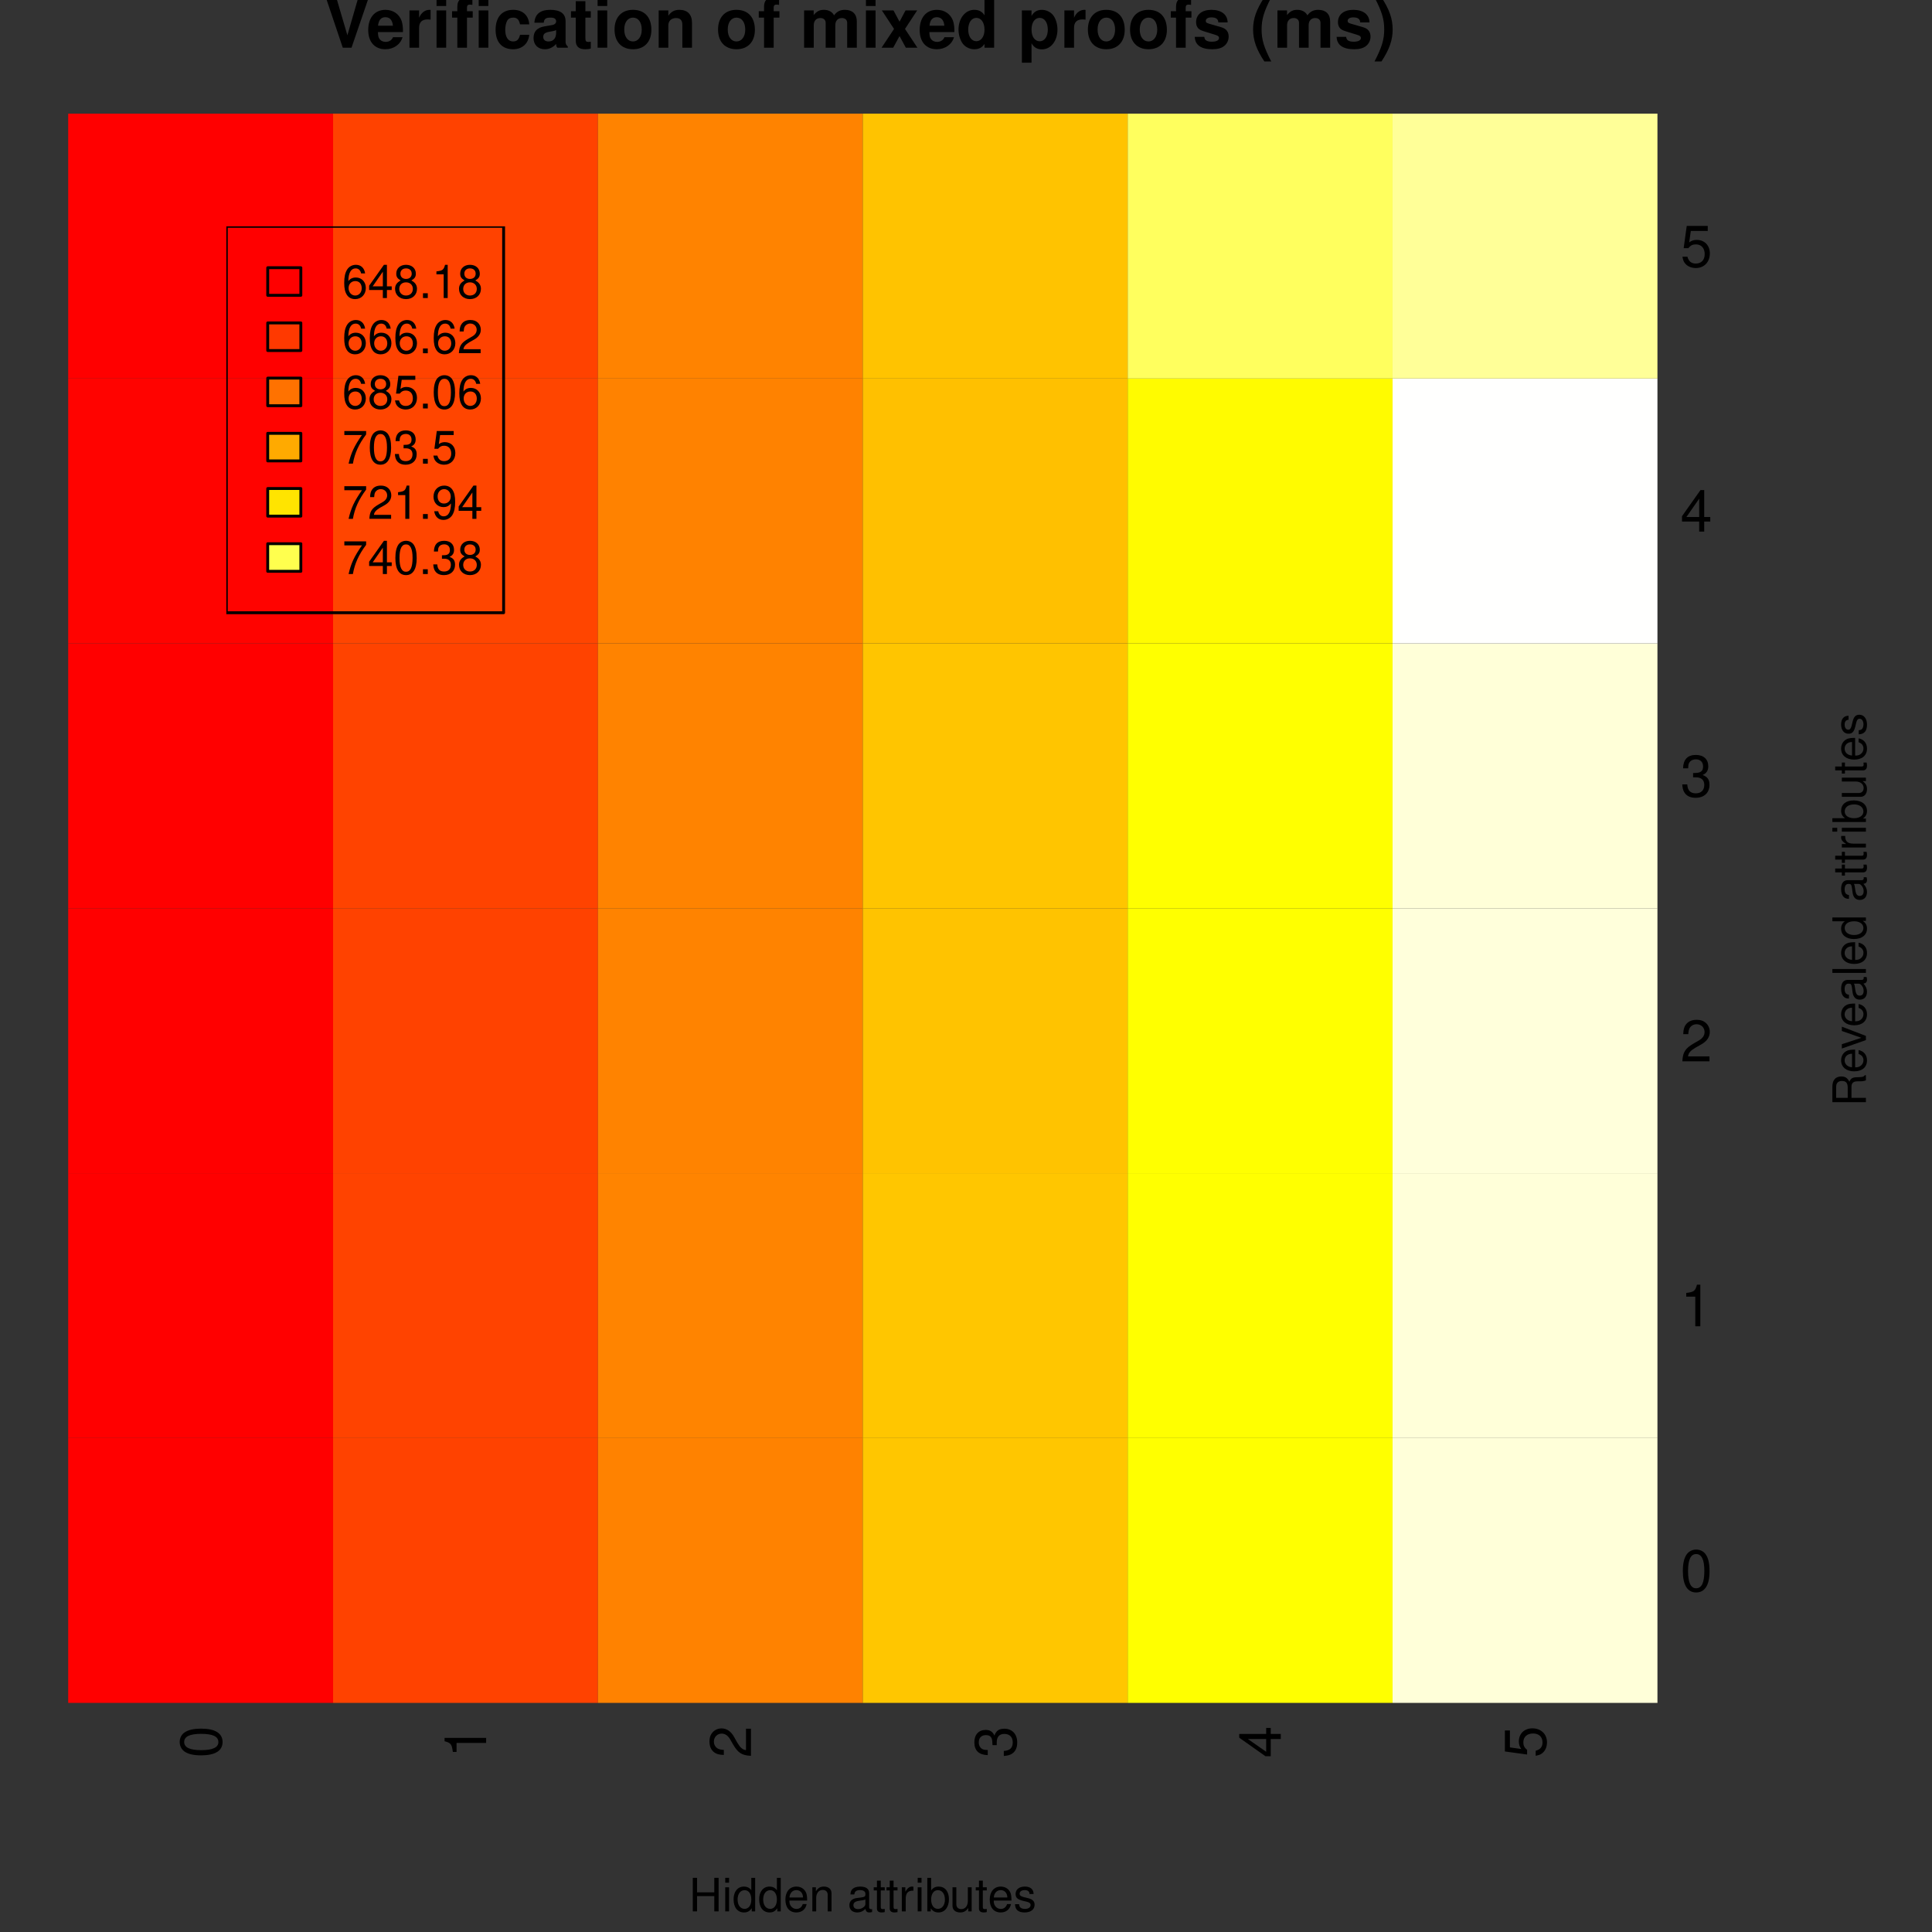 <?xml version="1.0" encoding="UTF-8"?>
<svg xmlns="http://www.w3.org/2000/svg" xmlns:xlink="http://www.w3.org/1999/xlink" width="504pt" height="504pt" viewBox="0 0 504 504" version="1.1">
<rect x="0" y="0" width="504" height="504" fill="#333333" stroke="none"/>
<defs>
<g>
<symbol overflow="visible" id="glyph0-0">
<path style="stroke:none;" d=""/>
</symbol>
<symbol overflow="visible" id="glyph0-1">
<path style="stroke:none;" d="M -10.844 -4.125 C -10.844 -3.141 -10.391 -2.234 -9.656 -1.688 C -8.703 -0.984 -7.266 -0.641 -5.25 -0.641 C -1.594 -0.641 0.344 -1.844 0.344 -4.125 C 0.344 -6.375 -1.594 -7.609 -5.156 -7.609 C -7.266 -7.609 -8.672 -7.281 -9.656 -6.562 C -10.406 -6.016 -10.844 -5.125 -10.844 -4.125 Z M -9.672 -4.125 C -9.672 -5.547 -8.219 -6.25 -5.281 -6.25 C -2.188 -6.25 -0.75 -5.562 -0.75 -4.094 C -0.75 -2.703 -2.25 -2 -5.234 -2 C -8.219 -2 -9.672 -2.703 -9.672 -4.125 Z M -9.672 -4.125 "/>
</symbol>
<symbol overflow="visible" id="glyph0-2">
<path style="stroke:none;" d="M -7.719 -3.891 L 0 -3.891 L 0 -5.203 L -10.844 -5.203 L -10.844 -4.328 C -9.188 -3.875 -8.953 -3.562 -8.688 -1.531 L -7.719 -1.531 Z M -7.719 -3.891 "/>
</symbol>
<symbol overflow="visible" id="glyph0-3">
<path style="stroke:none;" d="M -1.312 -7.594 L -1.312 -2 C -2.203 -2.125 -2.781 -2.609 -3.562 -3.922 L -4.406 -5.422 C -5.234 -6.906 -6.344 -7.672 -7.688 -7.672 C -8.578 -7.672 -9.422 -7.312 -10 -6.672 C -10.578 -6.047 -10.844 -5.266 -10.844 -4.266 C -10.844 -2.906 -10.359 -1.906 -9.438 -1.312 C -8.859 -0.938 -8.188 -0.781 -7.094 -0.75 L -7.094 -2.062 C -7.828 -2.109 -8.266 -2.203 -8.625 -2.391 C -9.281 -2.734 -9.688 -3.422 -9.688 -4.219 C -9.688 -5.422 -8.812 -6.312 -7.656 -6.312 C -6.781 -6.312 -6.031 -5.812 -5.484 -4.875 L -4.688 -3.5 C -3.406 -1.281 -2.391 -0.625 -0.016 -0.516 L -0.016 -7.594 Z M -1.312 -7.594 "/>
</symbol>
<symbol overflow="visible" id="glyph0-4">
<path style="stroke:none;" d="M -5 -3.312 L -5 -4.031 C -5 -5.469 -4.312 -6.234 -3.016 -6.234 C -1.656 -6.234 -0.828 -5.422 -0.828 -4.047 C -0.828 -2.594 -1.562 -1.891 -3.156 -1.797 L -3.156 -0.484 C -2.281 -0.547 -1.703 -0.688 -1.234 -0.938 C -0.188 -1.5 0.344 -2.531 0.344 -3.984 C 0.344 -6.188 -0.969 -7.594 -3.031 -7.594 C -4.406 -7.594 -5.156 -7.062 -5.609 -5.797 C -6.016 -6.781 -6.766 -7.281 -7.859 -7.281 C -9.719 -7.281 -10.844 -6.062 -10.844 -4.031 C -10.844 -1.891 -9.641 -0.75 -7.344 -0.703 L -7.344 -2.031 C -8.016 -2.047 -8.391 -2.094 -8.719 -2.266 C -9.328 -2.562 -9.688 -3.219 -9.688 -4.047 C -9.688 -5.219 -8.984 -5.922 -7.812 -5.922 C -7.047 -5.922 -6.578 -5.656 -6.328 -5.062 C -6.188 -4.703 -6.125 -4.234 -6.109 -3.312 Z M -5 -3.312 "/>
</symbol>
<symbol overflow="visible" id="glyph0-5">
<path style="stroke:none;" d="M -2.625 -4.906 L 0 -4.906 L 0 -6.219 L -2.625 -6.219 L -2.625 -7.797 L -3.812 -7.797 L -3.812 -6.219 L -10.844 -6.219 L -10.844 -5.25 L -4.016 -0.422 L -2.625 -0.422 Z M -3.812 -4.906 L -3.812 -1.578 L -8.594 -4.906 Z M -3.812 -4.906 "/>
</symbol>
<symbol overflow="visible" id="glyph0-6">
<path style="stroke:none;" d="M -10.641 -7.141 L -10.641 -1.656 L -4.844 -0.859 L -4.844 -2.062 C -5.578 -2.688 -5.828 -3.188 -5.828 -4.031 C -5.828 -5.453 -4.859 -6.344 -3.281 -6.344 C -1.75 -6.344 -0.828 -5.453 -0.828 -4.016 C -0.828 -2.859 -1.406 -2.156 -2.609 -1.844 L -2.609 -0.531 C -1.734 -0.703 -1.312 -0.859 -0.938 -1.172 C -0.125 -1.766 0.344 -2.844 0.344 -4.047 C 0.344 -6.188 -1.219 -7.688 -3.469 -7.688 C -5.562 -7.688 -7 -6.297 -7 -4.266 C -7 -3.516 -6.812 -2.906 -6.359 -2.297 L -9.328 -2.719 L -9.328 -7.141 Z M -10.641 -7.141 "/>
</symbol>
<symbol overflow="visible" id="glyph1-0">
<path style="stroke:none;" d=""/>
</symbol>
<symbol overflow="visible" id="glyph1-1">
<path style="stroke:none;" d="M 6.609 -3.984 L 6.609 0 L 7.734 0 L 7.734 -8.75 L 6.609 -8.75 L 6.609 -4.969 L 2.109 -4.969 L 2.109 -8.75 L 1 -8.75 L 1 0 L 2.109 0 L 2.109 -3.984 Z M 6.609 -3.984 "/>
</symbol>
<symbol overflow="visible" id="glyph1-2">
<path style="stroke:none;" d="M 1.797 -6.281 L 0.797 -6.281 L 0.797 0 L 1.797 0 Z M 1.797 -8.75 L 0.797 -8.75 L 0.797 -7.484 L 1.797 -7.484 Z M 1.797 -8.75 "/>
</symbol>
<symbol overflow="visible" id="glyph1-3">
<path style="stroke:none;" d="M 5.938 -8.75 L 4.938 -8.75 L 4.938 -5.5 C 4.531 -6.125 3.859 -6.469 3.016 -6.469 C 1.375 -6.469 0.312 -5.156 0.312 -3.156 C 0.312 -1.031 1.344 0.281 3.047 0.281 C 3.906 0.281 4.516 -0.047 5.047 -0.828 L 5.047 0 L 5.938 0 Z M 3.188 -5.531 C 4.266 -5.531 4.938 -4.578 4.938 -3.078 C 4.938 -1.625 4.25 -0.656 3.188 -0.656 C 2.094 -0.656 1.359 -1.625 1.359 -3.094 C 1.359 -4.562 2.094 -5.531 3.188 -5.531 Z M 3.188 -5.531 "/>
</symbol>
<symbol overflow="visible" id="glyph1-4">
<path style="stroke:none;" d="M 6.156 -2.812 C 6.156 -3.766 6.078 -4.344 5.906 -4.812 C 5.5 -5.844 4.531 -6.469 3.359 -6.469 C 1.609 -6.469 0.484 -5.141 0.484 -3.062 C 0.484 -0.984 1.562 0.281 3.344 0.281 C 4.781 0.281 5.766 -0.547 6.031 -1.906 L 5.016 -1.906 C 4.734 -1.078 4.172 -0.641 3.375 -0.641 C 2.734 -0.641 2.203 -0.938 1.859 -1.469 C 1.625 -1.828 1.531 -2.188 1.531 -2.812 Z M 1.547 -3.625 C 1.625 -4.781 2.344 -5.547 3.344 -5.547 C 4.375 -5.547 5.078 -4.75 5.078 -3.625 Z M 1.547 -3.625 "/>
</symbol>
<symbol overflow="visible" id="glyph1-5">
<path style="stroke:none;" d="M 0.844 -6.281 L 0.844 0 L 1.844 0 L 1.844 -3.469 C 1.844 -4.75 2.516 -5.594 3.547 -5.594 C 4.344 -5.594 4.844 -5.109 4.844 -4.359 L 4.844 0 L 5.844 0 L 5.844 -4.75 C 5.844 -5.797 5.062 -6.469 3.859 -6.469 C 2.922 -6.469 2.312 -6.109 1.766 -5.234 L 1.766 -6.281 Z M 0.844 -6.281 "/>
</symbol>
<symbol overflow="visible" id="glyph1-6">
<path style="stroke:none;" d=""/>
</symbol>
<symbol overflow="visible" id="glyph1-7">
<path style="stroke:none;" d="M 6.422 -0.594 C 6.312 -0.562 6.266 -0.562 6.203 -0.562 C 5.859 -0.562 5.656 -0.75 5.656 -1.062 L 5.656 -4.75 C 5.656 -5.875 4.844 -6.469 3.297 -6.469 C 2.375 -6.469 1.641 -6.203 1.219 -5.734 C 0.922 -5.406 0.797 -5.047 0.781 -4.422 L 1.781 -4.422 C 1.875 -5.203 2.328 -5.547 3.266 -5.547 C 4.172 -5.547 4.672 -5.203 4.672 -4.609 L 4.672 -4.344 C 4.656 -3.906 4.438 -3.75 3.625 -3.641 C 2.203 -3.469 1.984 -3.422 1.609 -3.266 C 0.875 -2.953 0.5 -2.406 0.5 -1.578 C 0.5 -0.438 1.297 0.281 2.562 0.281 C 3.359 0.281 4 0 4.703 -0.641 C 4.781 0 5.094 0.281 5.734 0.281 C 5.953 0.281 6.078 0.25 6.422 0.172 Z M 4.672 -1.984 C 4.672 -1.641 4.578 -1.438 4.266 -1.156 C 3.859 -0.797 3.375 -0.594 2.781 -0.594 C 2 -0.594 1.547 -0.969 1.547 -1.609 C 1.547 -2.266 1.984 -2.609 3.062 -2.766 C 4.125 -2.906 4.328 -2.953 4.672 -3.109 Z M 4.672 -1.984 "/>
</symbol>
<symbol overflow="visible" id="glyph1-8">
<path style="stroke:none;" d="M 3.047 -6.281 L 2.016 -6.281 L 2.016 -8.016 L 1.016 -8.016 L 1.016 -6.281 L 0.172 -6.281 L 0.172 -5.469 L 1.016 -5.469 L 1.016 -0.719 C 1.016 -0.078 1.453 0.281 2.234 0.281 C 2.5 0.281 2.719 0.25 3.047 0.188 L 3.047 -0.641 C 2.906 -0.609 2.766 -0.594 2.562 -0.594 C 2.141 -0.594 2.016 -0.719 2.016 -1.156 L 2.016 -5.469 L 3.047 -5.469 Z M 3.047 -6.281 "/>
</symbol>
<symbol overflow="visible" id="glyph1-9">
<path style="stroke:none;" d="M 0.828 -6.281 L 0.828 0 L 1.844 0 L 1.844 -3.266 C 1.844 -4.781 2.469 -5.453 3.859 -5.406 L 3.859 -6.438 C 3.688 -6.453 3.594 -6.469 3.469 -6.469 C 2.812 -6.469 2.328 -6.078 1.75 -5.141 L 1.75 -6.281 Z M 0.828 -6.281 "/>
</symbol>
<symbol overflow="visible" id="glyph1-10">
<path style="stroke:none;" d="M 0.641 -8.75 L 0.641 0 L 1.547 0 L 1.547 -0.797 C 2.031 -0.078 2.656 0.281 3.547 0.281 C 5.203 0.281 6.281 -1.078 6.281 -3.172 C 6.281 -5.203 5.25 -6.469 3.594 -6.469 C 2.719 -6.469 2.109 -6.141 1.641 -5.438 L 1.641 -8.75 Z M 3.391 -5.531 C 4.516 -5.531 5.234 -4.562 5.234 -3.062 C 5.234 -1.625 4.484 -0.656 3.391 -0.656 C 2.328 -0.656 1.641 -1.625 1.641 -3.094 C 1.641 -4.578 2.328 -5.531 3.391 -5.531 Z M 3.391 -5.531 "/>
</symbol>
<symbol overflow="visible" id="glyph1-11">
<path style="stroke:none;" d="M 5.781 0 L 5.781 -6.281 L 4.781 -6.281 L 4.781 -2.719 C 4.781 -1.438 4.109 -0.594 3.078 -0.594 C 2.281 -0.594 1.781 -1.078 1.781 -1.844 L 1.781 -6.281 L 0.781 -6.281 L 0.781 -1.438 C 0.781 -0.391 1.562 0.281 2.781 0.281 C 3.703 0.281 4.297 -0.047 4.891 -0.875 L 4.891 0 Z M 5.781 0 "/>
</symbol>
<symbol overflow="visible" id="glyph1-12">
<path style="stroke:none;" d="M 5.25 -4.531 C 5.25 -5.766 4.422 -6.469 2.969 -6.469 C 1.516 -6.469 0.562 -5.719 0.562 -4.547 C 0.562 -3.562 1.062 -3.094 2.562 -2.734 L 3.484 -2.516 C 4.188 -2.344 4.469 -2.094 4.469 -1.641 C 4.469 -1.047 3.875 -0.641 3 -0.641 C 2.453 -0.641 2 -0.797 1.75 -1.062 C 1.594 -1.25 1.531 -1.422 1.469 -1.875 L 0.406 -1.875 C 0.453 -0.422 1.266 0.281 2.922 0.281 C 4.5 0.281 5.516 -0.5 5.516 -1.719 C 5.516 -2.656 4.984 -3.172 3.734 -3.469 L 2.766 -3.703 C 1.953 -3.891 1.609 -4.156 1.609 -4.594 C 1.609 -5.188 2.125 -5.547 2.938 -5.547 C 3.75 -5.547 4.172 -5.203 4.203 -4.531 Z M 5.25 -4.531 "/>
</symbol>
<symbol overflow="visible" id="glyph1-13">
<path style="stroke:none;" d="M 5.969 -6.422 C 5.766 -7.844 4.859 -8.672 3.562 -8.672 C 2.625 -8.672 1.781 -8.219 1.281 -7.438 C 0.75 -6.594 0.516 -5.531 0.516 -3.953 C 0.516 -2.5 0.719 -1.578 1.234 -0.797 C 1.688 -0.094 2.438 0.281 3.375 0.281 C 4.984 0.281 6.156 -0.938 6.156 -2.625 C 6.156 -4.219 5.078 -5.359 3.547 -5.359 C 2.719 -5.359 2.047 -5.047 1.594 -4.406 C 1.609 -6.547 2.281 -7.734 3.484 -7.734 C 4.234 -7.734 4.75 -7.266 4.922 -6.422 Z M 3.422 -4.422 C 4.438 -4.422 5.078 -3.703 5.078 -2.547 C 5.078 -1.453 4.359 -0.656 3.391 -0.656 C 2.406 -0.656 1.656 -1.484 1.656 -2.594 C 1.656 -3.672 2.375 -4.422 3.422 -4.422 Z M 3.422 -4.422 "/>
</symbol>
<symbol overflow="visible" id="glyph1-14">
<path style="stroke:none;" d="M 3.922 -2.094 L 3.922 0 L 4.984 0 L 4.984 -2.094 L 6.234 -2.094 L 6.234 -3.047 L 4.984 -3.047 L 4.984 -8.672 L 4.203 -8.672 L 0.344 -3.219 L 0.344 -2.094 Z M 3.922 -3.047 L 1.266 -3.047 L 3.922 -6.875 Z M 3.922 -3.047 "/>
</symbol>
<symbol overflow="visible" id="glyph1-15">
<path style="stroke:none;" d="M 4.688 -4.578 C 5.578 -5.109 5.859 -5.547 5.859 -6.359 C 5.859 -7.734 4.812 -8.672 3.297 -8.672 C 1.797 -8.672 0.75 -7.734 0.75 -6.375 C 0.75 -5.547 1.016 -5.125 1.891 -4.578 C 0.922 -4.078 0.438 -3.375 0.438 -2.406 C 0.438 -0.828 1.609 0.281 3.297 0.281 C 4.984 0.281 6.156 -0.828 6.156 -2.406 C 6.156 -3.375 5.672 -4.078 4.688 -4.578 Z M 3.297 -7.734 C 4.203 -7.734 4.781 -7.203 4.781 -6.344 C 4.781 -5.516 4.188 -4.984 3.297 -4.984 C 2.406 -4.984 1.828 -5.516 1.828 -6.359 C 1.828 -7.203 2.406 -7.734 3.297 -7.734 Z M 3.297 -4.094 C 4.359 -4.094 5.078 -3.391 5.078 -2.391 C 5.078 -1.344 4.375 -0.656 3.281 -0.656 C 2.25 -0.656 1.531 -1.375 1.531 -2.375 C 1.531 -3.406 2.234 -4.094 3.297 -4.094 Z M 3.297 -4.094 "/>
</symbol>
<symbol overflow="visible" id="glyph1-16">
<path style="stroke:none;" d="M 2.297 -1.25 L 1.047 -1.25 L 1.047 0 L 2.297 0 Z M 2.297 -1.25 "/>
</symbol>
<symbol overflow="visible" id="glyph1-17">
<path style="stroke:none;" d="M 3.109 -6.188 L 3.109 0 L 4.156 0 L 4.156 -8.672 L 3.469 -8.672 C 3.094 -7.344 2.859 -7.156 1.219 -6.953 L 1.219 -6.188 Z M 3.109 -6.188 "/>
</symbol>
<symbol overflow="visible" id="glyph1-18">
<path style="stroke:none;" d="M 6.078 -1.047 L 1.594 -1.047 C 1.703 -1.766 2.094 -2.219 3.125 -2.859 L 4.328 -3.531 C 5.516 -4.188 6.125 -5.078 6.125 -6.141 C 6.125 -6.859 5.844 -7.531 5.344 -8 C 4.844 -8.453 4.219 -8.672 3.406 -8.672 C 2.328 -8.672 1.531 -8.297 1.062 -7.547 C 0.75 -7.094 0.625 -6.547 0.594 -5.672 L 1.656 -5.672 C 1.688 -6.266 1.766 -6.609 1.906 -6.906 C 2.188 -7.422 2.734 -7.75 3.375 -7.75 C 4.328 -7.75 5.047 -7.062 5.047 -6.125 C 5.047 -5.422 4.656 -4.828 3.906 -4.391 L 2.797 -3.75 C 1.016 -2.719 0.5 -1.906 0.406 -0.016 L 6.078 -0.016 Z M 6.078 -1.047 "/>
</symbol>
<symbol overflow="visible" id="glyph1-19">
<path style="stroke:none;" d="M 5.719 -8.516 L 1.312 -8.516 L 0.688 -3.875 L 1.656 -3.875 C 2.141 -4.469 2.562 -4.672 3.234 -4.672 C 4.375 -4.672 5.078 -3.891 5.078 -2.625 C 5.078 -1.406 4.375 -0.656 3.219 -0.656 C 2.297 -0.656 1.734 -1.125 1.469 -2.094 L 0.422 -2.094 C 0.562 -1.391 0.688 -1.062 0.938 -0.75 C 1.422 -0.094 2.281 0.281 3.234 0.281 C 4.953 0.281 6.156 -0.969 6.156 -2.766 C 6.156 -4.453 5.047 -5.609 3.406 -5.609 C 2.812 -5.609 2.328 -5.453 1.844 -5.094 L 2.172 -7.469 L 5.719 -7.469 Z M 5.719 -8.516 "/>
</symbol>
<symbol overflow="visible" id="glyph1-20">
<path style="stroke:none;" d="M 3.297 -8.672 C 2.516 -8.672 1.781 -8.312 1.344 -7.734 C 0.797 -6.953 0.516 -5.812 0.516 -4.203 C 0.516 -1.266 1.469 0.281 3.297 0.281 C 5.094 0.281 6.078 -1.266 6.078 -4.125 C 6.078 -5.812 5.812 -6.938 5.25 -7.734 C 4.812 -8.328 4.109 -8.672 3.297 -8.672 Z M 3.297 -7.734 C 4.438 -7.734 5 -6.578 5 -4.219 C 5 -1.75 4.453 -0.594 3.281 -0.594 C 2.156 -0.594 1.594 -1.797 1.594 -4.188 C 1.594 -6.578 2.156 -7.734 3.297 -7.734 Z M 3.297 -7.734 "/>
</symbol>
<symbol overflow="visible" id="glyph1-21">
<path style="stroke:none;" d="M 6.234 -8.516 L 0.547 -8.516 L 0.547 -7.469 L 5.141 -7.469 C 3.125 -4.578 2.297 -2.797 1.656 0 L 2.781 0 C 3.25 -2.719 4.312 -5.062 6.234 -7.625 Z M 6.234 -8.516 "/>
</symbol>
<symbol overflow="visible" id="glyph1-22">
<path style="stroke:none;" d="M 2.656 -4 L 3.234 -4 C 4.375 -4 4.984 -3.453 4.984 -2.406 C 4.984 -1.312 4.328 -0.656 3.234 -0.656 C 2.078 -0.656 1.516 -1.25 1.438 -2.516 L 0.391 -2.516 C 0.438 -1.828 0.547 -1.375 0.75 -0.984 C 1.203 -0.141 2.031 0.281 3.188 0.281 C 4.938 0.281 6.078 -0.781 6.078 -2.422 C 6.078 -3.531 5.656 -4.125 4.625 -4.484 C 5.422 -4.812 5.812 -5.406 5.812 -6.281 C 5.812 -7.781 4.844 -8.672 3.234 -8.672 C 1.516 -8.672 0.594 -7.719 0.562 -5.875 L 1.625 -5.875 C 1.625 -6.406 1.688 -6.703 1.812 -6.969 C 2.047 -7.469 2.578 -7.75 3.234 -7.75 C 4.172 -7.75 4.734 -7.188 4.734 -6.25 C 4.734 -5.641 4.531 -5.266 4.062 -5.062 C 3.766 -4.938 3.391 -4.891 2.656 -4.891 Z M 2.656 -4 "/>
</symbol>
<symbol overflow="visible" id="glyph1-23">
<path style="stroke:none;" d="M 0.641 -1.984 C 0.844 -0.562 1.75 0.281 3.047 0.281 C 4 0.281 4.844 -0.188 5.344 -0.953 C 5.875 -1.812 6.109 -2.875 6.109 -4.438 C 6.109 -5.906 5.891 -6.828 5.391 -7.594 C 4.922 -8.297 4.172 -8.672 3.234 -8.672 C 1.625 -8.672 0.453 -7.469 0.453 -5.781 C 0.453 -4.188 1.531 -3.062 3.078 -3.062 C 3.875 -3.062 4.469 -3.344 5.016 -4.016 C 5 -1.844 4.328 -0.656 3.125 -0.656 C 2.375 -0.656 1.859 -1.141 1.688 -1.984 Z M 3.234 -7.75 C 4.219 -7.75 4.953 -6.922 4.953 -5.812 C 4.953 -4.734 4.234 -4 3.188 -4 C 2.172 -4 1.531 -4.719 1.531 -5.875 C 1.531 -6.953 2.25 -7.75 3.234 -7.75 Z M 3.234 -7.75 "/>
</symbol>
<symbol overflow="visible" id="glyph2-0">
<path style="stroke:none;" d=""/>
</symbol>
<symbol overflow="visible" id="glyph2-1">
<path style="stroke:none;" d="M 4.125 -10.844 C 3.141 -10.844 2.234 -10.391 1.688 -9.656 C 0.984 -8.703 0.641 -7.266 0.641 -5.25 C 0.641 -1.594 1.844 0.344 4.125 0.344 C 6.375 0.344 7.609 -1.594 7.609 -5.156 C 7.609 -7.266 7.281 -8.672 6.562 -9.656 C 6.016 -10.406 5.125 -10.844 4.125 -10.844 Z M 4.125 -9.672 C 5.547 -9.672 6.25 -8.219 6.25 -5.281 C 6.25 -2.188 5.562 -0.75 4.094 -0.75 C 2.703 -0.75 2 -2.25 2 -5.234 C 2 -8.219 2.703 -9.672 4.125 -9.672 Z M 4.125 -9.672 "/>
</symbol>
<symbol overflow="visible" id="glyph2-2">
<path style="stroke:none;" d="M 3.891 -7.719 L 3.891 0 L 5.203 0 L 5.203 -10.844 L 4.328 -10.844 C 3.875 -9.188 3.562 -8.953 1.531 -8.688 L 1.531 -7.719 Z M 3.891 -7.719 "/>
</symbol>
<symbol overflow="visible" id="glyph2-3">
<path style="stroke:none;" d="M 7.594 -1.312 L 2 -1.312 C 2.125 -2.203 2.609 -2.781 3.922 -3.562 L 5.422 -4.406 C 6.906 -5.234 7.672 -6.344 7.672 -7.688 C 7.672 -8.578 7.312 -9.422 6.672 -10 C 6.047 -10.578 5.266 -10.844 4.266 -10.844 C 2.906 -10.844 1.906 -10.359 1.312 -9.438 C 0.938 -8.859 0.781 -8.188 0.75 -7.094 L 2.062 -7.094 C 2.109 -7.828 2.203 -8.266 2.391 -8.625 C 2.734 -9.281 3.422 -9.688 4.219 -9.688 C 5.422 -9.688 6.312 -8.812 6.312 -7.656 C 6.312 -6.781 5.812 -6.031 4.875 -5.484 L 3.5 -4.688 C 1.281 -3.406 0.625 -2.391 0.516 -0.016 L 7.594 -0.016 Z M 7.594 -1.312 "/>
</symbol>
<symbol overflow="visible" id="glyph2-4">
<path style="stroke:none;" d="M 3.312 -5 L 4.031 -5 C 5.469 -5 6.234 -4.312 6.234 -3.016 C 6.234 -1.656 5.422 -0.828 4.047 -0.828 C 2.594 -0.828 1.891 -1.562 1.797 -3.156 L 0.484 -3.156 C 0.547 -2.281 0.688 -1.703 0.938 -1.234 C 1.5 -0.188 2.531 0.344 3.984 0.344 C 6.188 0.344 7.594 -0.969 7.594 -3.031 C 7.594 -4.406 7.062 -5.156 5.797 -5.609 C 6.781 -6.016 7.281 -6.766 7.281 -7.859 C 7.281 -9.719 6.062 -10.844 4.031 -10.844 C 1.891 -10.844 0.75 -9.641 0.703 -7.344 L 2.031 -7.344 C 2.047 -8.016 2.094 -8.391 2.266 -8.719 C 2.562 -9.328 3.219 -9.688 4.047 -9.688 C 5.219 -9.688 5.922 -8.984 5.922 -7.812 C 5.922 -7.047 5.656 -6.578 5.062 -6.328 C 4.703 -6.188 4.234 -6.125 3.312 -6.109 Z M 3.312 -5 "/>
</symbol>
<symbol overflow="visible" id="glyph2-5">
<path style="stroke:none;" d="M 4.906 -2.625 L 4.906 0 L 6.219 0 L 6.219 -2.625 L 7.797 -2.625 L 7.797 -3.812 L 6.219 -3.812 L 6.219 -10.844 L 5.25 -10.844 L 0.422 -4.016 L 0.422 -2.625 Z M 4.906 -3.812 L 1.578 -3.812 L 4.906 -8.594 Z M 4.906 -3.812 "/>
</symbol>
<symbol overflow="visible" id="glyph2-6">
<path style="stroke:none;" d="M 7.141 -10.641 L 1.656 -10.641 L 0.859 -4.844 L 2.062 -4.844 C 2.688 -5.578 3.188 -5.828 4.031 -5.828 C 5.453 -5.828 6.344 -4.859 6.344 -3.281 C 6.344 -1.75 5.453 -0.828 4.016 -0.828 C 2.859 -0.828 2.156 -1.406 1.844 -2.609 L 0.531 -2.609 C 0.703 -1.734 0.859 -1.312 1.172 -0.938 C 1.766 -0.125 2.844 0.344 4.047 0.344 C 6.188 0.344 7.688 -1.219 7.688 -3.469 C 7.688 -5.562 6.297 -7 4.266 -7 C 3.516 -7 2.906 -6.812 2.297 -6.359 L 2.719 -9.328 L 7.141 -9.328 Z M 7.141 -10.641 "/>
</symbol>
<symbol overflow="visible" id="glyph3-0">
<path style="stroke:none;" d=""/>
</symbol>
<symbol overflow="visible" id="glyph3-1">
<path style="stroke:none;" d="M -3.766 -2.234 L -3.766 -5.109 C -3.766 -6.109 -3.281 -6.547 -2.203 -6.547 L -1.422 -6.547 C -0.891 -6.547 -0.359 -6.641 0 -6.797 L 0 -8.141 L -0.281 -8.141 C -0.562 -7.734 -0.875 -7.641 -2.047 -7.625 C -3.484 -7.609 -3.906 -7.375 -4.312 -6.438 C -4.812 -7.422 -5.406 -7.812 -6.406 -7.812 C -7.922 -7.812 -8.75 -6.875 -8.75 -5.141 L -8.75 -1.109 L 0 -1.109 L 0 -2.234 Z M -4.75 -2.234 L -7.766 -2.234 L -7.766 -4.938 C -7.766 -5.562 -7.672 -5.922 -7.422 -6.188 C -7.172 -6.484 -6.781 -6.641 -6.266 -6.641 C -5.219 -6.641 -4.75 -6.125 -4.75 -4.938 Z M -4.75 -2.234 "/>
</symbol>
<symbol overflow="visible" id="glyph3-2">
<path style="stroke:none;" d="M -2.812 -6.156 C -3.766 -6.156 -4.344 -6.078 -4.812 -5.906 C -5.844 -5.5 -6.469 -4.531 -6.469 -3.359 C -6.469 -1.609 -5.141 -0.484 -3.062 -0.484 C -0.984 -0.484 0.281 -1.562 0.281 -3.344 C 0.281 -4.781 -0.547 -5.766 -1.906 -6.031 L -1.906 -5.016 C -1.078 -4.734 -0.641 -4.172 -0.641 -3.375 C -0.641 -2.734 -0.938 -2.203 -1.469 -1.859 C -1.828 -1.625 -2.188 -1.531 -2.812 -1.531 Z M -3.625 -1.547 C -4.781 -1.625 -5.547 -2.344 -5.547 -3.344 C -5.547 -4.375 -4.75 -5.078 -3.625 -5.078 Z M -3.625 -1.547 "/>
</symbol>
<symbol overflow="visible" id="glyph3-3">
<path style="stroke:none;" d="M 0 -3.422 L -6.281 -5.828 L -6.281 -4.703 L -1.188 -2.922 L -6.281 -1.25 L -6.281 -0.125 L 0 -2.328 Z M 0 -3.422 "/>
</symbol>
<symbol overflow="visible" id="glyph3-4">
<path style="stroke:none;" d="M -0.594 -6.422 C -0.562 -6.312 -0.562 -6.266 -0.562 -6.203 C -0.562 -5.859 -0.75 -5.656 -1.062 -5.656 L -4.75 -5.656 C -5.875 -5.656 -6.469 -4.844 -6.469 -3.297 C -6.469 -2.375 -6.203 -1.641 -5.734 -1.219 C -5.406 -0.922 -5.047 -0.797 -4.422 -0.781 L -4.422 -1.781 C -5.203 -1.875 -5.547 -2.328 -5.547 -3.266 C -5.547 -4.172 -5.203 -4.672 -4.609 -4.672 L -4.344 -4.672 C -3.906 -4.656 -3.75 -4.438 -3.641 -3.625 C -3.469 -2.203 -3.422 -1.984 -3.266 -1.609 C -2.953 -0.875 -2.406 -0.5 -1.578 -0.5 C -0.438 -0.5 0.281 -1.297 0.281 -2.562 C 0.281 -3.359 0 -4 -0.641 -4.703 C 0 -4.781 0.281 -5.094 0.281 -5.734 C 0.281 -5.953 0.25 -6.078 0.172 -6.422 Z M -1.984 -4.672 C -1.641 -4.672 -1.438 -4.578 -1.156 -4.266 C -0.797 -3.859 -0.594 -3.375 -0.594 -2.781 C -0.594 -2 -0.969 -1.547 -1.609 -1.547 C -2.266 -1.547 -2.609 -1.984 -2.766 -3.062 C -2.906 -4.125 -2.953 -4.328 -3.109 -4.672 Z M -1.984 -4.672 "/>
</symbol>
<symbol overflow="visible" id="glyph3-5">
<path style="stroke:none;" d="M -8.75 -1.828 L -8.75 -0.812 L 0 -0.812 L 0 -1.828 Z M -8.75 -1.828 "/>
</symbol>
<symbol overflow="visible" id="glyph3-6">
<path style="stroke:none;" d="M -8.75 -5.938 L -8.75 -4.938 L -5.5 -4.938 C -6.125 -4.531 -6.469 -3.859 -6.469 -3.016 C -6.469 -1.375 -5.156 -0.312 -3.156 -0.312 C -1.031 -0.312 0.281 -1.344 0.281 -3.047 C 0.281 -3.906 -0.047 -4.516 -0.828 -5.047 L 0 -5.047 L 0 -5.938 Z M -5.531 -3.188 C -5.531 -4.266 -4.578 -4.938 -3.078 -4.938 C -1.625 -4.938 -0.656 -4.25 -0.656 -3.188 C -0.656 -2.094 -1.625 -1.359 -3.094 -1.359 C -4.562 -1.359 -5.531 -2.094 -5.531 -3.188 Z M -5.531 -3.188 "/>
</symbol>
<symbol overflow="visible" id="glyph3-7">
<path style="stroke:none;" d=""/>
</symbol>
<symbol overflow="visible" id="glyph3-8">
<path style="stroke:none;" d="M -6.281 -3.047 L -6.281 -2.016 L -8.016 -2.016 L -8.016 -1.016 L -6.281 -1.016 L -6.281 -0.172 L -5.469 -0.172 L -5.469 -1.016 L -0.719 -1.016 C -0.078 -1.016 0.281 -1.453 0.281 -2.234 C 0.281 -2.5 0.25 -2.719 0.188 -3.047 L -0.641 -3.047 C -0.609 -2.906 -0.594 -2.766 -0.594 -2.562 C -0.594 -2.141 -0.719 -2.016 -1.156 -2.016 L -5.469 -2.016 L -5.469 -3.047 Z M -6.281 -3.047 "/>
</symbol>
<symbol overflow="visible" id="glyph3-9">
<path style="stroke:none;" d="M -6.281 -0.828 L 0 -0.828 L 0 -1.844 L -3.266 -1.844 C -4.781 -1.844 -5.453 -2.469 -5.406 -3.859 L -6.438 -3.859 C -6.453 -3.688 -6.469 -3.594 -6.469 -3.469 C -6.469 -2.812 -6.078 -2.328 -5.141 -1.75 L -6.281 -1.75 Z M -6.281 -0.828 "/>
</symbol>
<symbol overflow="visible" id="glyph3-10">
<path style="stroke:none;" d="M -6.281 -1.797 L -6.281 -0.797 L 0 -0.797 L 0 -1.797 Z M -8.75 -1.797 L -8.75 -0.797 L -7.484 -0.797 L -7.484 -1.797 Z M -8.75 -1.797 "/>
</symbol>
<symbol overflow="visible" id="glyph3-11">
<path style="stroke:none;" d="M -8.75 -0.641 L 0 -0.641 L 0 -1.547 L -0.797 -1.547 C -0.078 -2.031 0.281 -2.656 0.281 -3.547 C 0.281 -5.203 -1.078 -6.281 -3.172 -6.281 C -5.203 -6.281 -6.469 -5.25 -6.469 -3.594 C -6.469 -2.719 -6.141 -2.109 -5.438 -1.641 L -8.75 -1.641 Z M -5.531 -3.391 C -5.531 -4.516 -4.562 -5.234 -3.062 -5.234 C -1.625 -5.234 -0.656 -4.484 -0.656 -3.391 C -0.656 -2.328 -1.625 -1.641 -3.094 -1.641 C -4.578 -1.641 -5.531 -2.328 -5.531 -3.391 Z M -5.531 -3.391 "/>
</symbol>
<symbol overflow="visible" id="glyph3-12">
<path style="stroke:none;" d="M 0 -5.781 L -6.281 -5.781 L -6.281 -4.781 L -2.719 -4.781 C -1.438 -4.781 -0.594 -4.109 -0.594 -3.078 C -0.594 -2.281 -1.078 -1.781 -1.844 -1.781 L -6.281 -1.781 L -6.281 -0.781 L -1.438 -0.781 C -0.391 -0.781 0.281 -1.562 0.281 -2.781 C 0.281 -3.703 -0.047 -4.297 -0.875 -4.891 L 0 -4.891 Z M 0 -5.781 "/>
</symbol>
<symbol overflow="visible" id="glyph3-13">
<path style="stroke:none;" d="M -4.531 -5.25 C -5.766 -5.25 -6.469 -4.422 -6.469 -2.969 C -6.469 -1.516 -5.719 -0.562 -4.547 -0.562 C -3.562 -0.562 -3.094 -1.062 -2.734 -2.562 L -2.516 -3.484 C -2.344 -4.188 -2.094 -4.469 -1.641 -4.469 C -1.047 -4.469 -0.641 -3.875 -0.641 -3 C -0.641 -2.453 -0.797 -2 -1.062 -1.75 C -1.25 -1.594 -1.422 -1.531 -1.875 -1.469 L -1.875 -0.406 C -0.422 -0.453 0.281 -1.266 0.281 -2.922 C 0.281 -4.5 -0.5 -5.516 -1.719 -5.516 C -2.656 -5.516 -3.172 -4.984 -3.469 -3.734 L -3.703 -2.766 C -3.891 -1.953 -4.156 -1.609 -4.594 -1.609 C -5.188 -1.609 -5.547 -2.125 -5.547 -2.938 C -5.547 -3.75 -5.203 -4.172 -4.531 -4.203 Z M -4.531 -5.25 "/>
</symbol>
<symbol overflow="visible" id="glyph4-0">
<path style="stroke:none;" d=""/>
</symbol>
<symbol overflow="visible" id="glyph4-1">
<path style="stroke:none;" d="M 7.141 0 L 11.641 -13.125 L 8.922 -13.125 L 6.062 -3.234 L 3.156 -13.125 L 0.438 -13.125 L 4.859 0 Z M 7.141 0 "/>
</symbol>
<symbol overflow="visible" id="glyph4-2">
<path style="stroke:none;" d="M 9.438 -4.062 C 9.453 -4.281 9.453 -4.375 9.453 -4.5 C 9.453 -5.469 9.312 -6.375 9.078 -7.062 C 8.422 -8.812 6.859 -9.875 4.891 -9.875 C 2.109 -9.875 0.391 -7.859 0.391 -4.609 C 0.391 -1.5 2.094 0.406 4.844 0.406 C 7.016 0.406 8.781 -0.812 9.344 -2.734 L 6.859 -2.734 C 6.547 -1.969 5.844 -1.516 4.938 -1.516 C 4.219 -1.516 3.641 -1.812 3.281 -2.359 C 3.047 -2.719 2.953 -3.156 2.922 -4.062 Z M 2.953 -5.734 C 3.109 -7.234 3.75 -7.953 4.859 -7.953 C 6.016 -7.953 6.703 -7.188 6.828 -5.734 Z M 2.953 -5.734 "/>
</symbol>
<symbol overflow="visible" id="glyph4-3">
<path style="stroke:none;" d="M 1.141 -9.719 L 1.141 0 L 3.656 0 L 3.656 -5.172 C 3.656 -6.641 4.391 -7.375 5.875 -7.375 C 6.141 -7.375 6.312 -7.359 6.656 -7.312 L 6.656 -9.859 C 6.516 -9.875 6.469 -9.875 6.359 -9.875 C 5.203 -9.875 4.219 -9.125 3.656 -7.812 L 3.656 -9.719 Z M 1.141 -9.719 "/>
</symbol>
<symbol overflow="visible" id="glyph4-4">
<path style="stroke:none;" d="M 3.719 -9.719 L 1.203 -9.719 L 1.203 0 L 3.719 0 Z M 3.719 -13.125 L 1.203 -13.125 L 1.203 -10.875 L 3.719 -10.875 Z M 3.719 -13.125 "/>
</symbol>
<symbol overflow="visible" id="glyph4-5">
<path style="stroke:none;" d="M 5.641 -9.516 L 4.141 -9.516 L 4.141 -10.469 C 4.141 -10.984 4.359 -11.234 4.828 -11.234 C 5.062 -11.234 5.297 -11.219 5.547 -11.172 L 5.547 -13.062 C 5 -13.109 4.484 -13.125 4.109 -13.125 C 2.438 -13.125 1.625 -12.328 1.625 -10.688 L 1.625 -9.516 L 0.25 -9.516 L 0.25 -7.844 L 1.625 -7.844 L 1.625 0 L 4.141 0 L 4.141 -7.844 L 5.641 -7.844 Z M 5.641 -9.516 "/>
</symbol>
<symbol overflow="visible" id="glyph4-6">
<path style="stroke:none;" d="M 9.391 -6.078 C 9.219 -8.453 7.656 -9.875 5.203 -9.875 C 2.281 -9.875 0.609 -7.969 0.609 -4.656 C 0.609 -1.453 2.281 0.406 5.172 0.406 C 7.531 0.406 9.156 -1.047 9.391 -3.359 L 6.984 -3.359 C 6.672 -2.109 6.172 -1.625 5.172 -1.625 C 3.891 -1.625 3.125 -2.75 3.125 -4.656 C 3.125 -5.594 3.312 -6.438 3.625 -7.016 C 3.906 -7.562 4.469 -7.844 5.188 -7.844 C 6.203 -7.844 6.703 -7.359 6.984 -6.078 Z M 9.391 -6.078 "/>
</symbol>
<symbol overflow="visible" id="glyph4-7">
<path style="stroke:none;" d="M 9.438 -0.312 C 9 -0.719 8.859 -1.016 8.859 -1.5 L 8.859 -6.891 C 8.859 -8.875 7.5 -9.875 4.875 -9.875 C 2.25 -9.875 0.875 -8.766 0.719 -6.516 L 3.156 -6.516 C 3.281 -7.531 3.688 -7.844 4.938 -7.844 C 5.906 -7.844 6.391 -7.531 6.391 -6.875 C 6.391 -6.547 6.234 -6.281 5.953 -6.125 C 5.609 -5.938 5.609 -5.938 4.375 -5.734 L 3.359 -5.562 C 1.438 -5.234 0.5 -4.25 0.5 -2.5 C 0.5 -0.75 1.672 0.406 3.453 0.406 C 4.531 0.406 5.516 -0.031 6.406 -0.969 C 6.406 -0.469 6.469 -0.281 6.703 0 L 9.438 0 Z M 6.391 -3.906 C 6.391 -2.453 5.672 -1.625 4.391 -1.625 C 3.547 -1.625 3.031 -2.062 3.031 -2.797 C 3.031 -3.547 3.422 -3.906 4.469 -4.125 L 5.328 -4.281 C 6 -4.406 6.109 -4.453 6.391 -4.594 Z M 6.391 -3.906 "/>
</symbol>
<symbol overflow="visible" id="glyph4-8">
<path style="stroke:none;" d="M 5.422 -9.516 L 4.016 -9.516 L 4.016 -12.125 L 1.5 -12.125 L 1.5 -9.516 L 0.25 -9.516 L 0.25 -7.844 L 1.5 -7.844 L 1.5 -1.875 C 1.5 -0.344 2.297 0.406 3.953 0.406 C 4.531 0.406 4.953 0.359 5.422 0.219 L 5.422 -1.547 C 5.172 -1.516 5.047 -1.5 4.844 -1.5 C 4.172 -1.5 4.016 -1.688 4.016 -2.562 L 4.016 -7.844 L 5.422 -7.844 Z M 5.422 -9.516 "/>
</symbol>
<symbol overflow="visible" id="glyph4-9">
<path style="stroke:none;" d="M 5.422 -9.875 C 2.453 -9.875 0.625 -7.922 0.625 -4.734 C 0.625 -1.531 2.453 0.406 5.438 0.406 C 8.406 0.406 10.234 -1.531 10.234 -4.656 C 10.234 -7.953 8.453 -9.875 5.422 -9.875 Z M 5.438 -7.844 C 6.828 -7.844 7.719 -6.609 7.719 -4.703 C 7.719 -2.875 6.781 -1.625 5.438 -1.625 C 4.062 -1.625 3.156 -2.859 3.156 -4.734 C 3.156 -6.609 4.062 -7.844 5.438 -7.844 Z M 5.438 -7.844 "/>
</symbol>
<symbol overflow="visible" id="glyph4-10">
<path style="stroke:none;" d="M 1.141 -9.719 L 1.141 0 L 3.656 0 L 3.656 -5.828 C 3.656 -6.984 4.453 -7.734 5.688 -7.734 C 6.766 -7.734 7.312 -7.141 7.312 -6 L 7.312 0 L 9.828 0 L 9.828 -6.516 C 9.828 -8.672 8.656 -9.875 6.562 -9.875 C 5.25 -9.875 4.375 -9.406 3.656 -8.312 L 3.656 -9.719 Z M 1.141 -9.719 "/>
</symbol>
<symbol overflow="visible" id="glyph4-11">
<path style="stroke:none;" d=""/>
</symbol>
<symbol overflow="visible" id="glyph4-12">
<path style="stroke:none;" d="M 1.078 -9.719 L 1.078 0 L 3.594 0 L 3.594 -5.828 C 3.594 -7.031 4.25 -7.734 5.328 -7.734 C 6.172 -7.734 6.703 -7.25 6.703 -6.484 L 6.703 0 L 9.219 0 L 9.219 -5.828 C 9.219 -7.016 9.859 -7.734 10.938 -7.734 C 11.797 -7.734 12.312 -7.25 12.312 -6.484 L 12.312 0 L 14.828 0 L 14.828 -6.875 C 14.828 -8.766 13.688 -9.875 11.734 -9.875 C 10.5 -9.875 9.641 -9.453 8.891 -8.438 C 8.422 -9.359 7.453 -9.875 6.25 -9.875 C 5.125 -9.875 4.406 -9.516 3.578 -8.516 L 3.578 -9.719 Z M 1.078 -9.719 "/>
</symbol>
<symbol overflow="visible" id="glyph4-13">
<path style="stroke:none;" d="M 6.391 -4.891 L 9.562 -9.719 L 6.531 -9.719 L 4.969 -6.781 L 3.391 -9.719 L 0.359 -9.719 L 3.531 -4.891 L 0.281 0 L 3.312 0 L 4.969 -3.031 L 6.609 0 L 9.625 0 Z M 6.391 -4.891 "/>
</symbol>
<symbol overflow="visible" id="glyph4-14">
<path style="stroke:none;" d="M 7.297 0 L 9.812 0 L 9.812 -13.125 L 7.297 -13.125 L 7.297 -8.453 C 6.656 -9.438 5.828 -9.875 4.609 -9.875 C 2.281 -9.875 0.516 -7.656 0.516 -4.719 C 0.516 -3.406 0.922 -2.062 1.562 -1.141 C 2.234 -0.188 3.422 0.406 4.609 0.406 C 5.828 0.406 6.656 -0.016 7.297 -0.984 Z M 5.172 -7.781 C 6.438 -7.781 7.297 -6.547 7.297 -4.688 C 7.297 -2.922 6.422 -1.688 5.172 -1.688 C 3.906 -1.688 3.047 -2.938 3.047 -4.719 C 3.047 -6.531 3.906 -7.781 5.172 -7.781 Z M 5.172 -7.781 "/>
</symbol>
<symbol overflow="visible" id="glyph4-15">
<path style="stroke:none;" d="M 3.562 -9.719 L 1.047 -9.719 L 1.047 3.922 L 3.562 3.922 L 3.562 -1.156 C 4.172 -0.078 5.047 0.438 6.266 0.438 C 8.609 0.438 10.328 -1.766 10.328 -4.719 C 10.328 -6.078 9.938 -7.453 9.281 -8.359 C 8.641 -9.266 7.438 -9.875 6.266 -9.875 C 5.047 -9.875 4.172 -9.359 3.562 -8.281 Z M 5.688 -7.781 C 6.969 -7.781 7.812 -6.547 7.812 -4.688 C 7.812 -2.891 6.953 -1.672 5.688 -1.672 C 4.406 -1.672 3.562 -2.891 3.562 -4.719 C 3.562 -6.547 4.406 -7.781 5.688 -7.781 Z M 5.688 -7.781 "/>
</symbol>
<symbol overflow="visible" id="glyph4-16">
<path style="stroke:none;" d="M 9.094 -6.594 C 9.047 -8.641 7.469 -9.875 4.859 -9.875 C 2.391 -9.875 0.859 -8.641 0.859 -6.641 C 0.859 -6 1.062 -5.438 1.406 -5.062 C 1.75 -4.719 2.047 -4.547 2.984 -4.25 L 6 -3.312 C 6.625 -3.109 6.844 -2.922 6.844 -2.516 C 6.844 -1.922 6.141 -1.562 4.969 -1.562 C 4.297 -1.562 3.797 -1.672 3.469 -1.906 C 3.203 -2.109 3.094 -2.297 2.984 -2.828 L 0.516 -2.828 C 0.594 -0.688 2.156 0.406 5.109 0.406 C 6.469 0.406 7.484 0.125 8.203 -0.453 C 8.922 -1.031 9.359 -1.922 9.359 -2.875 C 9.359 -4.141 8.734 -4.953 7.453 -5.328 L 4.266 -6.25 C 3.562 -6.469 3.391 -6.609 3.391 -7 C 3.391 -7.547 3.953 -7.906 4.844 -7.906 C 6.047 -7.906 6.641 -7.469 6.656 -6.594 Z M 9.094 -6.594 "/>
</symbol>
<symbol overflow="visible" id="glyph4-17">
<path style="stroke:none;" d="M 3.656 -13.125 C 1.578 -9.984 0.719 -7.547 0.719 -4.766 C 0.719 -1.984 1.578 0.469 3.656 3.594 L 5.453 3.594 C 3.531 -0.109 2.938 -2.109 2.938 -4.766 C 2.938 -7.422 3.547 -9.453 5.453 -13.125 Z M 3.656 -13.125 "/>
</symbol>
<symbol overflow="visible" id="glyph4-18">
<path style="stroke:none;" d="M 2.203 3.594 C 4.266 0.469 5.125 -1.984 5.125 -4.75 C 5.125 -7.547 4.266 -9.984 2.203 -13.125 L 0.391 -13.125 C 2.328 -9.406 2.922 -7.422 2.922 -4.75 C 2.922 -2.109 2.297 -0.078 0.391 3.594 Z M 2.203 3.594 "/>
</symbol>
</g>
<clipPath id="clip1">
  <path d="M 17.789 375 L 87 375 L 87 444.238 L 17.789 444.238 Z M 17.789 375 "/>
</clipPath>
<clipPath id="clip2">
  <path d="M 17.789 306 L 87 306 L 87 376 L 17.789 376 Z M 17.789 306 "/>
</clipPath>
<clipPath id="clip3">
  <path d="M 17.789 236 L 87 236 L 87 307 L 17.789 307 Z M 17.789 236 "/>
</clipPath>
<clipPath id="clip4">
  <path d="M 17.789 167 L 87 167 L 87 237 L 17.789 237 Z M 17.789 167 "/>
</clipPath>
<clipPath id="clip5">
  <path d="M 17.789 98 L 87 98 L 87 168 L 17.789 168 Z M 17.789 98 "/>
</clipPath>
<clipPath id="clip6">
  <path d="M 17.789 29.648 L 87 29.648 L 87 99 L 17.789 99 Z M 17.789 29.648 "/>
</clipPath>
<clipPath id="clip7">
  <path d="M 86 375 L 156 375 L 156 444.238 L 86 444.238 Z M 86 375 "/>
</clipPath>
<clipPath id="clip8">
  <path d="M 86 29.648 L 156 29.648 L 156 99 L 86 99 Z M 86 29.648 "/>
</clipPath>
<clipPath id="clip9">
  <path d="M 155 375 L 226 375 L 226 444.238 L 155 444.238 Z M 155 375 "/>
</clipPath>
<clipPath id="clip10">
  <path d="M 155 29.648 L 226 29.648 L 226 99 L 155 99 Z M 155 29.648 "/>
</clipPath>
<clipPath id="clip11">
  <path d="M 225 375 L 295 375 L 295 444.238 L 225 444.238 Z M 225 375 "/>
</clipPath>
<clipPath id="clip12">
  <path d="M 225 29.648 L 295 29.648 L 295 99 L 225 99 Z M 225 29.648 "/>
</clipPath>
<clipPath id="clip13">
  <path d="M 294 375 L 364 375 L 364 444.238 L 294 444.238 Z M 294 375 "/>
</clipPath>
<clipPath id="clip14">
  <path d="M 294 29.648 L 364 29.648 L 364 99 L 294 99 Z M 294 29.648 "/>
</clipPath>
<clipPath id="clip15">
  <path d="M 363 375 L 432.379 375 L 432.379 444.238 L 363 444.238 Z M 363 375 "/>
</clipPath>
<clipPath id="clip16">
  <path d="M 363 306 L 432.379 306 L 432.379 376 L 363 376 Z M 363 306 "/>
</clipPath>
<clipPath id="clip17">
  <path d="M 363 236 L 432.379 236 L 432.379 307 L 363 307 Z M 363 236 "/>
</clipPath>
<clipPath id="clip18">
  <path d="M 363 167 L 432.379 167 L 432.379 237 L 363 237 Z M 363 167 "/>
</clipPath>
<clipPath id="clip19">
  <path d="M 363 98 L 432.379 98 L 432.379 168 L 363 168 Z M 363 98 "/>
</clipPath>
<clipPath id="clip20">
  <path d="M 363 29.648 L 432.379 29.648 L 432.379 99 L 363 99 Z M 363 29.648 "/>
</clipPath>
<clipPath id="clip21">
  <path d="M 59.039 59.039 L 132 59.039 L 132 161 L 59.039 161 Z M 59.039 59.039 "/>
</clipPath>
</defs>
<g id="surface1">
<g clip-path="url(#clip1)" clip-rule="nonzero">
<path style=" stroke:none;fill-rule:nonzero;fill:rgb(100%,0%,0%);fill-opacity:1;" d="M 17.789 444.238 L 86.891 444.238 L 86.891 375.141 L 17.789 375.141 Z M 17.789 444.238 "/>
</g>
<g clip-path="url(#clip2)" clip-rule="nonzero">
<path style=" stroke:none;fill-rule:nonzero;fill:rgb(100%,0%,0%);fill-opacity:1;" d="M 17.789 375.141 L 86.891 375.141 L 86.891 306.039 L 17.789 306.039 Z M 17.789 375.141 "/>
</g>
<g clip-path="url(#clip3)" clip-rule="nonzero">
<path style=" stroke:none;fill-rule:nonzero;fill:rgb(100%,0%,0%);fill-opacity:1;" d="M 17.789 306.039 L 86.891 306.039 L 86.891 236.941 L 17.789 236.941 Z M 17.789 306.039 "/>
</g>
<g clip-path="url(#clip4)" clip-rule="nonzero">
<path style=" stroke:none;fill-rule:nonzero;fill:rgb(100%,0%,0%);fill-opacity:1;" d="M 17.789 236.941 L 86.891 236.941 L 86.891 167.84 L 17.789 167.84 Z M 17.789 236.941 "/>
</g>
<g clip-path="url(#clip5)" clip-rule="nonzero">
<path style=" stroke:none;fill-rule:nonzero;fill:rgb(100%,1.176%,0%);fill-opacity:1;" d="M 17.789 167.84 L 86.891 167.84 L 86.891 98.738 L 17.789 98.738 Z M 17.789 167.84 "/>
</g>
<g clip-path="url(#clip6)" clip-rule="nonzero">
<path style=" stroke:none;fill-rule:nonzero;fill:rgb(100%,0%,0%);fill-opacity:1;" d="M 17.789 98.75 L 86.891 98.75 L 86.891 29.648 L 17.789 29.648 Z M 17.789 98.75 "/>
</g>
<g clip-path="url(#clip7)" clip-rule="nonzero">
<path style=" stroke:none;fill-rule:nonzero;fill:rgb(100%,25.882%,0%);fill-opacity:1;" d="M 86.891 444.238 L 155.988 444.238 L 155.988 375.141 L 86.891 375.141 Z M 86.891 444.238 "/>
</g>
<path style=" stroke:none;fill-rule:nonzero;fill:rgb(100%,26.274%,0%);fill-opacity:1;" d="M 86.891 375.141 L 155.988 375.141 L 155.988 306.039 L 86.891 306.039 Z M 86.891 375.141 "/>
<path style=" stroke:none;fill-rule:nonzero;fill:rgb(100%,25.882%,0%);fill-opacity:1;" d="M 86.891 306.039 L 155.988 306.039 L 155.988 236.941 L 86.891 236.941 Z M 86.891 306.039 "/>
<path style=" stroke:none;fill-rule:nonzero;fill:rgb(100%,26.274%,0%);fill-opacity:1;" d="M 86.891 236.941 L 155.988 236.941 L 155.988 167.84 L 86.891 167.84 Z M 86.891 236.941 "/>
<path style=" stroke:none;fill-rule:nonzero;fill:rgb(100%,27.058%,0%);fill-opacity:1;" d="M 86.891 167.84 L 155.988 167.84 L 155.988 98.738 L 86.891 98.738 Z M 86.891 167.84 "/>
<g clip-path="url(#clip8)" clip-rule="nonzero">
<path style=" stroke:none;fill-rule:nonzero;fill:rgb(100%,25.882%,0%);fill-opacity:1;" d="M 86.891 98.75 L 155.988 98.75 L 155.988 29.648 L 86.891 29.648 Z M 86.891 98.75 "/>
</g>
<g clip-path="url(#clip9)" clip-rule="nonzero">
<path style=" stroke:none;fill-rule:nonzero;fill:rgb(100%,50.981%,0%);fill-opacity:1;" d="M 155.988 444.238 L 225.09 444.238 L 225.09 375.141 L 155.988 375.141 Z M 155.988 444.238 "/>
</g>
<path style=" stroke:none;fill-rule:nonzero;fill:rgb(100%,51.765%,0%);fill-opacity:1;" d="M 155.988 375.141 L 225.09 375.141 L 225.09 306.039 L 155.988 306.039 Z M 155.988 375.141 "/>
<path style=" stroke:none;fill-rule:nonzero;fill:rgb(100%,51.373%,0%);fill-opacity:1;" d="M 155.988 306.039 L 225.09 306.039 L 225.09 236.941 L 155.988 236.941 Z M 155.988 306.039 "/>
<path style=" stroke:none;fill-rule:nonzero;fill:rgb(100%,51.373%,0%);fill-opacity:1;" d="M 155.988 236.941 L 225.09 236.941 L 225.09 167.84 L 155.988 167.84 Z M 155.988 236.941 "/>
<path style=" stroke:none;fill-rule:nonzero;fill:rgb(100%,50.981%,0%);fill-opacity:1;" d="M 155.988 167.84 L 225.09 167.84 L 225.09 98.738 L 155.988 98.738 Z M 155.988 167.84 "/>
<g clip-path="url(#clip10)" clip-rule="nonzero">
<path style=" stroke:none;fill-rule:nonzero;fill:rgb(100%,51.373%,0%);fill-opacity:1;" d="M 155.988 98.75 L 225.09 98.75 L 225.09 29.648 L 155.988 29.648 Z M 155.988 98.75 "/>
</g>
<g clip-path="url(#clip11)" clip-rule="nonzero">
<path style=" stroke:none;fill-rule:nonzero;fill:rgb(100%,77.647%,0%);fill-opacity:1;" d="M 225.078 444.238 L 294.18 444.238 L 294.18 375.141 L 225.078 375.141 Z M 225.078 444.238 "/>
</g>
<path style=" stroke:none;fill-rule:nonzero;fill:rgb(100%,77.647%,0%);fill-opacity:1;" d="M 225.078 375.141 L 294.18 375.141 L 294.18 306.039 L 225.078 306.039 Z M 225.078 375.141 "/>
<path style=" stroke:none;fill-rule:nonzero;fill:rgb(100%,76.471%,0%);fill-opacity:1;" d="M 225.078 306.039 L 294.18 306.039 L 294.18 236.941 L 225.078 236.941 Z M 225.078 306.039 "/>
<path style=" stroke:none;fill-rule:nonzero;fill:rgb(100%,77.255%,0%);fill-opacity:1;" d="M 225.078 236.941 L 294.18 236.941 L 294.18 167.84 L 225.078 167.84 Z M 225.078 236.941 "/>
<path style=" stroke:none;fill-rule:nonzero;fill:rgb(100%,75.294%,0%);fill-opacity:1;" d="M 225.078 167.84 L 294.18 167.84 L 294.18 98.738 L 225.078 98.738 Z M 225.078 167.84 "/>
<g clip-path="url(#clip12)" clip-rule="nonzero">
<path style=" stroke:none;fill-rule:nonzero;fill:rgb(100%,76.471%,0%);fill-opacity:1;" d="M 225.078 98.75 L 294.18 98.75 L 294.18 29.648 L 225.078 29.648 Z M 225.078 98.75 "/>
</g>
<g clip-path="url(#clip13)" clip-rule="nonzero">
<path style=" stroke:none;fill-rule:nonzero;fill:rgb(100%,100%,0%);fill-opacity:1;" d="M 294.18 444.238 L 363.281 444.238 L 363.281 375.141 L 294.18 375.141 Z M 294.18 444.238 "/>
</g>
<path style=" stroke:none;fill-rule:nonzero;fill:rgb(100%,100%,0%);fill-opacity:1;" d="M 294.18 375.141 L 363.281 375.141 L 363.281 306.039 L 294.18 306.039 Z M 294.18 375.141 "/>
<path style=" stroke:none;fill-rule:nonzero;fill:rgb(100%,100%,0%);fill-opacity:1;" d="M 294.18 306.039 L 363.281 306.039 L 363.281 236.941 L 294.18 236.941 Z M 294.18 306.039 "/>
<path style=" stroke:none;fill-rule:nonzero;fill:rgb(100%,100%,0%);fill-opacity:1;" d="M 294.18 236.941 L 363.281 236.941 L 363.281 167.84 L 294.18 167.84 Z M 294.18 236.941 "/>
<path style=" stroke:none;fill-rule:nonzero;fill:rgb(100%,98.431%,0%);fill-opacity:1;" d="M 294.18 167.84 L 363.281 167.84 L 363.281 98.738 L 294.18 98.738 Z M 294.18 167.84 "/>
<g clip-path="url(#clip14)" clip-rule="nonzero">
<path style=" stroke:none;fill-rule:nonzero;fill:rgb(100%,100%,36.862%);fill-opacity:1;" d="M 294.18 98.75 L 363.281 98.75 L 363.281 29.648 L 294.18 29.648 Z M 294.18 98.75 "/>
</g>
<g clip-path="url(#clip15)" clip-rule="nonzero">
<path style=" stroke:none;fill-rule:nonzero;fill:rgb(100%,100%,85.098%);fill-opacity:1;" d="M 363.281 444.238 L 432.379 444.238 L 432.379 375.141 L 363.281 375.141 Z M 363.281 444.238 "/>
</g>
<g clip-path="url(#clip16)" clip-rule="nonzero">
<path style=" stroke:none;fill-rule:nonzero;fill:rgb(100%,100%,85.098%);fill-opacity:1;" d="M 363.281 375.141 L 432.379 375.141 L 432.379 306.039 L 363.281 306.039 Z M 363.281 375.141 "/>
</g>
<g clip-path="url(#clip17)" clip-rule="nonzero">
<path style=" stroke:none;fill-rule:nonzero;fill:rgb(100%,100%,85.883%);fill-opacity:1;" d="M 363.281 306.039 L 432.379 306.039 L 432.379 236.941 L 363.281 236.941 Z M 363.281 306.039 "/>
</g>
<g clip-path="url(#clip18)" clip-rule="nonzero">
<path style=" stroke:none;fill-rule:nonzero;fill:rgb(100%,100%,84.706%);fill-opacity:1;" d="M 363.281 236.941 L 432.379 236.941 L 432.379 167.84 L 363.281 167.84 Z M 363.281 236.941 "/>
</g>
<g clip-path="url(#clip19)" clip-rule="nonzero">
<path style=" stroke:none;fill-rule:nonzero;fill:rgb(100%,100%,99.608%);fill-opacity:1;" d="M 363.281 167.84 L 432.379 167.84 L 432.379 98.738 L 363.281 98.738 Z M 363.281 167.84 "/>
</g>
<g clip-path="url(#clip20)" clip-rule="nonzero">
<path style=" stroke:none;fill-rule:nonzero;fill:rgb(100%,100%,59.608%);fill-opacity:1;" d="M 363.281 98.75 L 432.379 98.75 L 432.379 29.648 L 363.281 29.648 Z M 363.281 98.75 "/>
</g>
<g style="fill:rgb(0%,0%,0%);fill-opacity:1;">
  <use xlink:href="#glyph0-1" x="57.72" y="458.56"/>
</g>
<g style="fill:rgb(0%,0%,0%);fill-opacity:1;">
  <use xlink:href="#glyph0-2" x="126.82" y="458.56"/>
</g>
<g style="fill:rgb(0%,0%,0%);fill-opacity:1;">
  <use xlink:href="#glyph0-3" x="195.92" y="458.56"/>
</g>
<g style="fill:rgb(0%,0%,0%);fill-opacity:1;">
  <use xlink:href="#glyph0-4" x="265.02" y="458.56"/>
</g>
<g style="fill:rgb(0%,0%,0%);fill-opacity:1;">
  <use xlink:href="#glyph0-5" x="334.12" y="458.56"/>
</g>
<g style="fill:rgb(0%,0%,0%);fill-opacity:1;">
  <use xlink:href="#glyph0-6" x="403.22" y="458.56"/>
</g>
<g style="fill:rgb(0%,0%,0%);fill-opacity:1;">
  <use xlink:href="#glyph1-1" x="179.73" y="498.62"/>
  <use xlink:href="#glyph1-2" x="188.394" y="498.62"/>
  <use xlink:href="#glyph1-3" x="191.058" y="498.62"/>
  <use xlink:href="#glyph1-3" x="197.73" y="498.62"/>
  <use xlink:href="#glyph1-4" x="204.402" y="498.62"/>
  <use xlink:href="#glyph1-5" x="211.074" y="498.62"/>
  <use xlink:href="#glyph1-6" x="217.746" y="498.62"/>
  <use xlink:href="#glyph1-7" x="221.082" y="498.62"/>
  <use xlink:href="#glyph1-8" x="227.754" y="498.62"/>
  <use xlink:href="#glyph1-8" x="231.09" y="498.62"/>
  <use xlink:href="#glyph1-9" x="234.426" y="498.62"/>
</g>
<g style="fill:rgb(0%,0%,0%);fill-opacity:1;">
  <use xlink:href="#glyph1-2" x="238.602" y="498.62"/>
  <use xlink:href="#glyph1-10" x="241.266" y="498.62"/>
</g>
<g style="fill:rgb(0%,0%,0%);fill-opacity:1;">
  <use xlink:href="#glyph1-11" x="247.698" y="498.62"/>
  <use xlink:href="#glyph1-8" x="254.37" y="498.62"/>
  <use xlink:href="#glyph1-4" x="257.706" y="498.62"/>
  <use xlink:href="#glyph1-12" x="264.378" y="498.62"/>
</g>
<g style="fill:rgb(0%,0%,0%);fill-opacity:1;">
  <use xlink:href="#glyph2-1" x="438.36" y="415.08"/>
</g>
<g style="fill:rgb(0%,0%,0%);fill-opacity:1;">
  <use xlink:href="#glyph2-2" x="438.36" y="345.98"/>
</g>
<g style="fill:rgb(0%,0%,0%);fill-opacity:1;">
  <use xlink:href="#glyph2-3" x="438.36" y="276.88"/>
</g>
<g style="fill:rgb(0%,0%,0%);fill-opacity:1;">
  <use xlink:href="#glyph2-4" x="438.36" y="207.78"/>
</g>
<g style="fill:rgb(0%,0%,0%);fill-opacity:1;">
  <use xlink:href="#glyph2-5" x="438.36" y="138.68"/>
</g>
<g style="fill:rgb(0%,0%,0%);fill-opacity:1;">
  <use xlink:href="#glyph2-6" x="438.36" y="69.58"/>
</g>
<g style="fill:rgb(0%,0%,0%);fill-opacity:1;">
  <use xlink:href="#glyph3-1" x="486.76" y="288.63"/>
  <use xlink:href="#glyph3-2" x="486.76" y="279.966"/>
</g>
<g style="fill:rgb(0%,0%,0%);fill-opacity:1;">
  <use xlink:href="#glyph3-3" x="486.76" y="273.654"/>
</g>
<g style="fill:rgb(0%,0%,0%);fill-opacity:1;">
  <use xlink:href="#glyph3-2" x="486.76" y="267.954"/>
  <use xlink:href="#glyph3-4" x="486.76" y="261.282"/>
  <use xlink:href="#glyph3-5" x="486.76" y="254.61"/>
  <use xlink:href="#glyph3-2" x="486.76" y="251.946"/>
  <use xlink:href="#glyph3-6" x="486.76" y="245.274"/>
  <use xlink:href="#glyph3-7" x="486.76" y="238.602"/>
  <use xlink:href="#glyph3-4" x="486.76" y="235.266"/>
  <use xlink:href="#glyph3-8" x="486.76" y="228.594"/>
  <use xlink:href="#glyph3-8" x="486.76" y="225.258"/>
  <use xlink:href="#glyph3-9" x="486.76" y="221.922"/>
</g>
<g style="fill:rgb(0%,0%,0%);fill-opacity:1;">
  <use xlink:href="#glyph3-10" x="486.76" y="217.746"/>
  <use xlink:href="#glyph3-11" x="486.76" y="215.082"/>
</g>
<g style="fill:rgb(0%,0%,0%);fill-opacity:1;">
  <use xlink:href="#glyph3-12" x="486.76" y="208.65"/>
  <use xlink:href="#glyph3-8" x="486.76" y="201.978"/>
  <use xlink:href="#glyph3-2" x="486.76" y="198.642"/>
  <use xlink:href="#glyph3-13" x="486.76" y="191.97"/>
</g>
<g style="fill:rgb(0%,0%,0%);fill-opacity:1;">
  <use xlink:href="#glyph4-1" x="84.56" y="12.44"/>
</g>
<g style="fill:rgb(0%,0%,0%);fill-opacity:1;">
  <use xlink:href="#glyph4-2" x="95.666" y="12.44"/>
  <use xlink:href="#glyph4-3" x="105.674" y="12.44"/>
  <use xlink:href="#glyph4-4" x="112.676" y="12.44"/>
  <use xlink:href="#glyph4-5" x="117.68" y="12.44"/>
  <use xlink:href="#glyph4-4" x="123.674" y="12.44"/>
  <use xlink:href="#glyph4-6" x="128.678" y="12.44"/>
  <use xlink:href="#glyph4-7" x="138.686" y="12.44"/>
  <use xlink:href="#glyph4-8" x="148.694" y="12.44"/>
  <use xlink:href="#glyph4-4" x="154.688" y="12.44"/>
  <use xlink:href="#glyph4-9" x="159.692" y="12.44"/>
  <use xlink:href="#glyph4-10" x="170.69" y="12.44"/>
  <use xlink:href="#glyph4-11" x="181.688" y="12.44"/>
  <use xlink:href="#glyph4-9" x="186.692" y="12.44"/>
  <use xlink:href="#glyph4-5" x="197.69" y="12.44"/>
  <use xlink:href="#glyph4-11" x="203.684" y="12.44"/>
  <use xlink:href="#glyph4-12" x="208.688" y="12.44"/>
  <use xlink:href="#glyph4-4" x="224.69" y="12.44"/>
  <use xlink:href="#glyph4-13" x="229.694" y="12.44"/>
</g>
<g style="fill:rgb(0%,0%,0%);fill-opacity:1;">
  <use xlink:href="#glyph4-2" x="239.522" y="12.44"/>
  <use xlink:href="#glyph4-14" x="249.53" y="12.44"/>
  <use xlink:href="#glyph4-11" x="260.528" y="12.44"/>
  <use xlink:href="#glyph4-15" x="265.532" y="12.44"/>
  <use xlink:href="#glyph4-3" x="276.53" y="12.44"/>
</g>
<g style="fill:rgb(0%,0%,0%);fill-opacity:1;">
  <use xlink:href="#glyph4-9" x="283.172" y="12.44"/>
  <use xlink:href="#glyph4-9" x="294.17" y="12.44"/>
  <use xlink:href="#glyph4-5" x="305.168" y="12.44"/>
  <use xlink:href="#glyph4-16" x="311.162" y="12.44"/>
  <use xlink:href="#glyph4-11" x="321.17" y="12.44"/>
  <use xlink:href="#glyph4-17" x="326.174" y="12.44"/>
  <use xlink:href="#glyph4-12" x="332.168" y="12.44"/>
  <use xlink:href="#glyph4-16" x="348.17" y="12.44"/>
  <use xlink:href="#glyph4-18" x="358.178" y="12.44"/>
</g>
<g clip-path="url(#clip21)" clip-rule="nonzero">
<path style="fill:none;stroke-width:7.5;stroke-linecap:round;stroke-linejoin:round;stroke:rgb(0%,0%,0%);stroke-opacity:1;stroke-miterlimit:10;" d="M 590.391 3441.602 L 1313.789 3441.602 L 1313.789 4449.609 L 590.391 4449.609 Z M 590.391 3441.602 " transform="matrix(0.1,0,0,-0.1,0,504)"/>
</g>
<path style="fill-rule:nonzero;fill:rgb(100%,0%,0%);fill-opacity:1;stroke-width:7.5;stroke-linecap:round;stroke-linejoin:round;stroke:rgb(0%,0%,0%);stroke-opacity:1;stroke-miterlimit:10;" d="M 698.398 4269.609 L 784.805 4269.609 L 784.805 4341.602 L 698.398 4341.602 Z M 698.398 4269.609 " transform="matrix(0.1,0,0,-0.1,0,504)"/>
<path style="fill-rule:nonzero;fill:rgb(100%,22.353%,0%);fill-opacity:1;stroke-width:7.5;stroke-linecap:round;stroke-linejoin:round;stroke:rgb(0%,0%,0%);stroke-opacity:1;stroke-miterlimit:10;" d="M 698.398 4125.586 L 784.805 4125.586 L 784.805 4197.617 L 698.398 4197.617 Z M 698.398 4125.586 " transform="matrix(0.1,0,0,-0.1,0,504)"/>
<path style="fill-rule:nonzero;fill:rgb(100%,44.705%,0%);fill-opacity:1;stroke-width:7.5;stroke-linecap:round;stroke-linejoin:round;stroke:rgb(0%,0%,0%);stroke-opacity:1;stroke-miterlimit:10;" d="M 698.398 3981.602 L 784.805 3981.602 L 784.805 4053.594 L 698.398 4053.594 Z M 698.398 3981.602 " transform="matrix(0.1,0,0,-0.1,0,504)"/>
<path style="fill-rule:nonzero;fill:rgb(100%,66.667%,0%);fill-opacity:1;stroke-width:7.5;stroke-linecap:round;stroke-linejoin:round;stroke:rgb(0%,0%,0%);stroke-opacity:1;stroke-miterlimit:10;" d="M 698.398 3837.617 L 784.805 3837.617 L 784.805 3909.609 L 698.398 3909.609 Z M 698.398 3837.617 " transform="matrix(0.1,0,0,-0.1,0,504)"/>
<path style="fill-rule:nonzero;fill:rgb(100%,89.412%,0%);fill-opacity:1;stroke-width:7.5;stroke-linecap:round;stroke-linejoin:round;stroke:rgb(0%,0%,0%);stroke-opacity:1;stroke-miterlimit:10;" d="M 698.398 3693.594 L 784.805 3693.594 L 784.805 3765.586 L 698.398 3765.586 Z M 698.398 3693.594 " transform="matrix(0.1,0,0,-0.1,0,504)"/>
<path style="fill-rule:nonzero;fill:rgb(100%,100%,30.588%);fill-opacity:1;stroke-width:7.5;stroke-linecap:round;stroke-linejoin:round;stroke:rgb(0%,0%,0%);stroke-opacity:1;stroke-miterlimit:10;" d="M 698.398 3549.609 L 784.805 3549.609 L 784.805 3621.602 L 698.398 3621.602 Z M 698.398 3549.609 " transform="matrix(0.1,0,0,-0.1,0,504)"/>
<g style="fill:rgb(0%,0%,0%);fill-opacity:1;">
  <use xlink:href="#glyph1-13" x="89.28" y="77.75"/>
  <use xlink:href="#glyph1-14" x="95.952" y="77.75"/>
  <use xlink:href="#glyph1-15" x="102.624" y="77.75"/>
  <use xlink:href="#glyph1-16" x="109.296" y="77.75"/>
  <use xlink:href="#glyph1-17" x="112.632" y="77.75"/>
  <use xlink:href="#glyph1-15" x="119.304" y="77.75"/>
</g>
<g style="fill:rgb(0%,0%,0%);fill-opacity:1;">
  <use xlink:href="#glyph1-13" x="89.28" y="92.15"/>
  <use xlink:href="#glyph1-13" x="95.952" y="92.15"/>
  <use xlink:href="#glyph1-13" x="102.624" y="92.15"/>
  <use xlink:href="#glyph1-16" x="109.296" y="92.15"/>
  <use xlink:href="#glyph1-13" x="112.632" y="92.15"/>
  <use xlink:href="#glyph1-18" x="119.304" y="92.15"/>
</g>
<g style="fill:rgb(0%,0%,0%);fill-opacity:1;">
  <use xlink:href="#glyph1-13" x="89.28" y="106.55"/>
  <use xlink:href="#glyph1-15" x="95.952" y="106.55"/>
  <use xlink:href="#glyph1-19" x="102.624" y="106.55"/>
  <use xlink:href="#glyph1-16" x="109.296" y="106.55"/>
  <use xlink:href="#glyph1-20" x="112.632" y="106.55"/>
  <use xlink:href="#glyph1-13" x="119.304" y="106.55"/>
</g>
<g style="fill:rgb(0%,0%,0%);fill-opacity:1;">
  <use xlink:href="#glyph1-21" x="89.28" y="120.95"/>
  <use xlink:href="#glyph1-20" x="95.952" y="120.95"/>
  <use xlink:href="#glyph1-22" x="102.624" y="120.95"/>
  <use xlink:href="#glyph1-16" x="109.296" y="120.95"/>
  <use xlink:href="#glyph1-19" x="112.632" y="120.95"/>
</g>
<g style="fill:rgb(0%,0%,0%);fill-opacity:1;">
  <use xlink:href="#glyph1-21" x="89.28" y="135.35"/>
  <use xlink:href="#glyph1-18" x="95.952" y="135.35"/>
  <use xlink:href="#glyph1-17" x="102.624" y="135.35"/>
  <use xlink:href="#glyph1-16" x="109.296" y="135.35"/>
  <use xlink:href="#glyph1-23" x="112.632" y="135.35"/>
  <use xlink:href="#glyph1-14" x="119.304" y="135.35"/>
</g>
<g style="fill:rgb(0%,0%,0%);fill-opacity:1;">
  <use xlink:href="#glyph1-21" x="89.28" y="149.75"/>
  <use xlink:href="#glyph1-14" x="95.952" y="149.75"/>
  <use xlink:href="#glyph1-20" x="102.624" y="149.75"/>
  <use xlink:href="#glyph1-16" x="109.296" y="149.75"/>
  <use xlink:href="#glyph1-22" x="112.632" y="149.75"/>
  <use xlink:href="#glyph1-15" x="119.304" y="149.75"/>
</g>
</g>
</svg>
